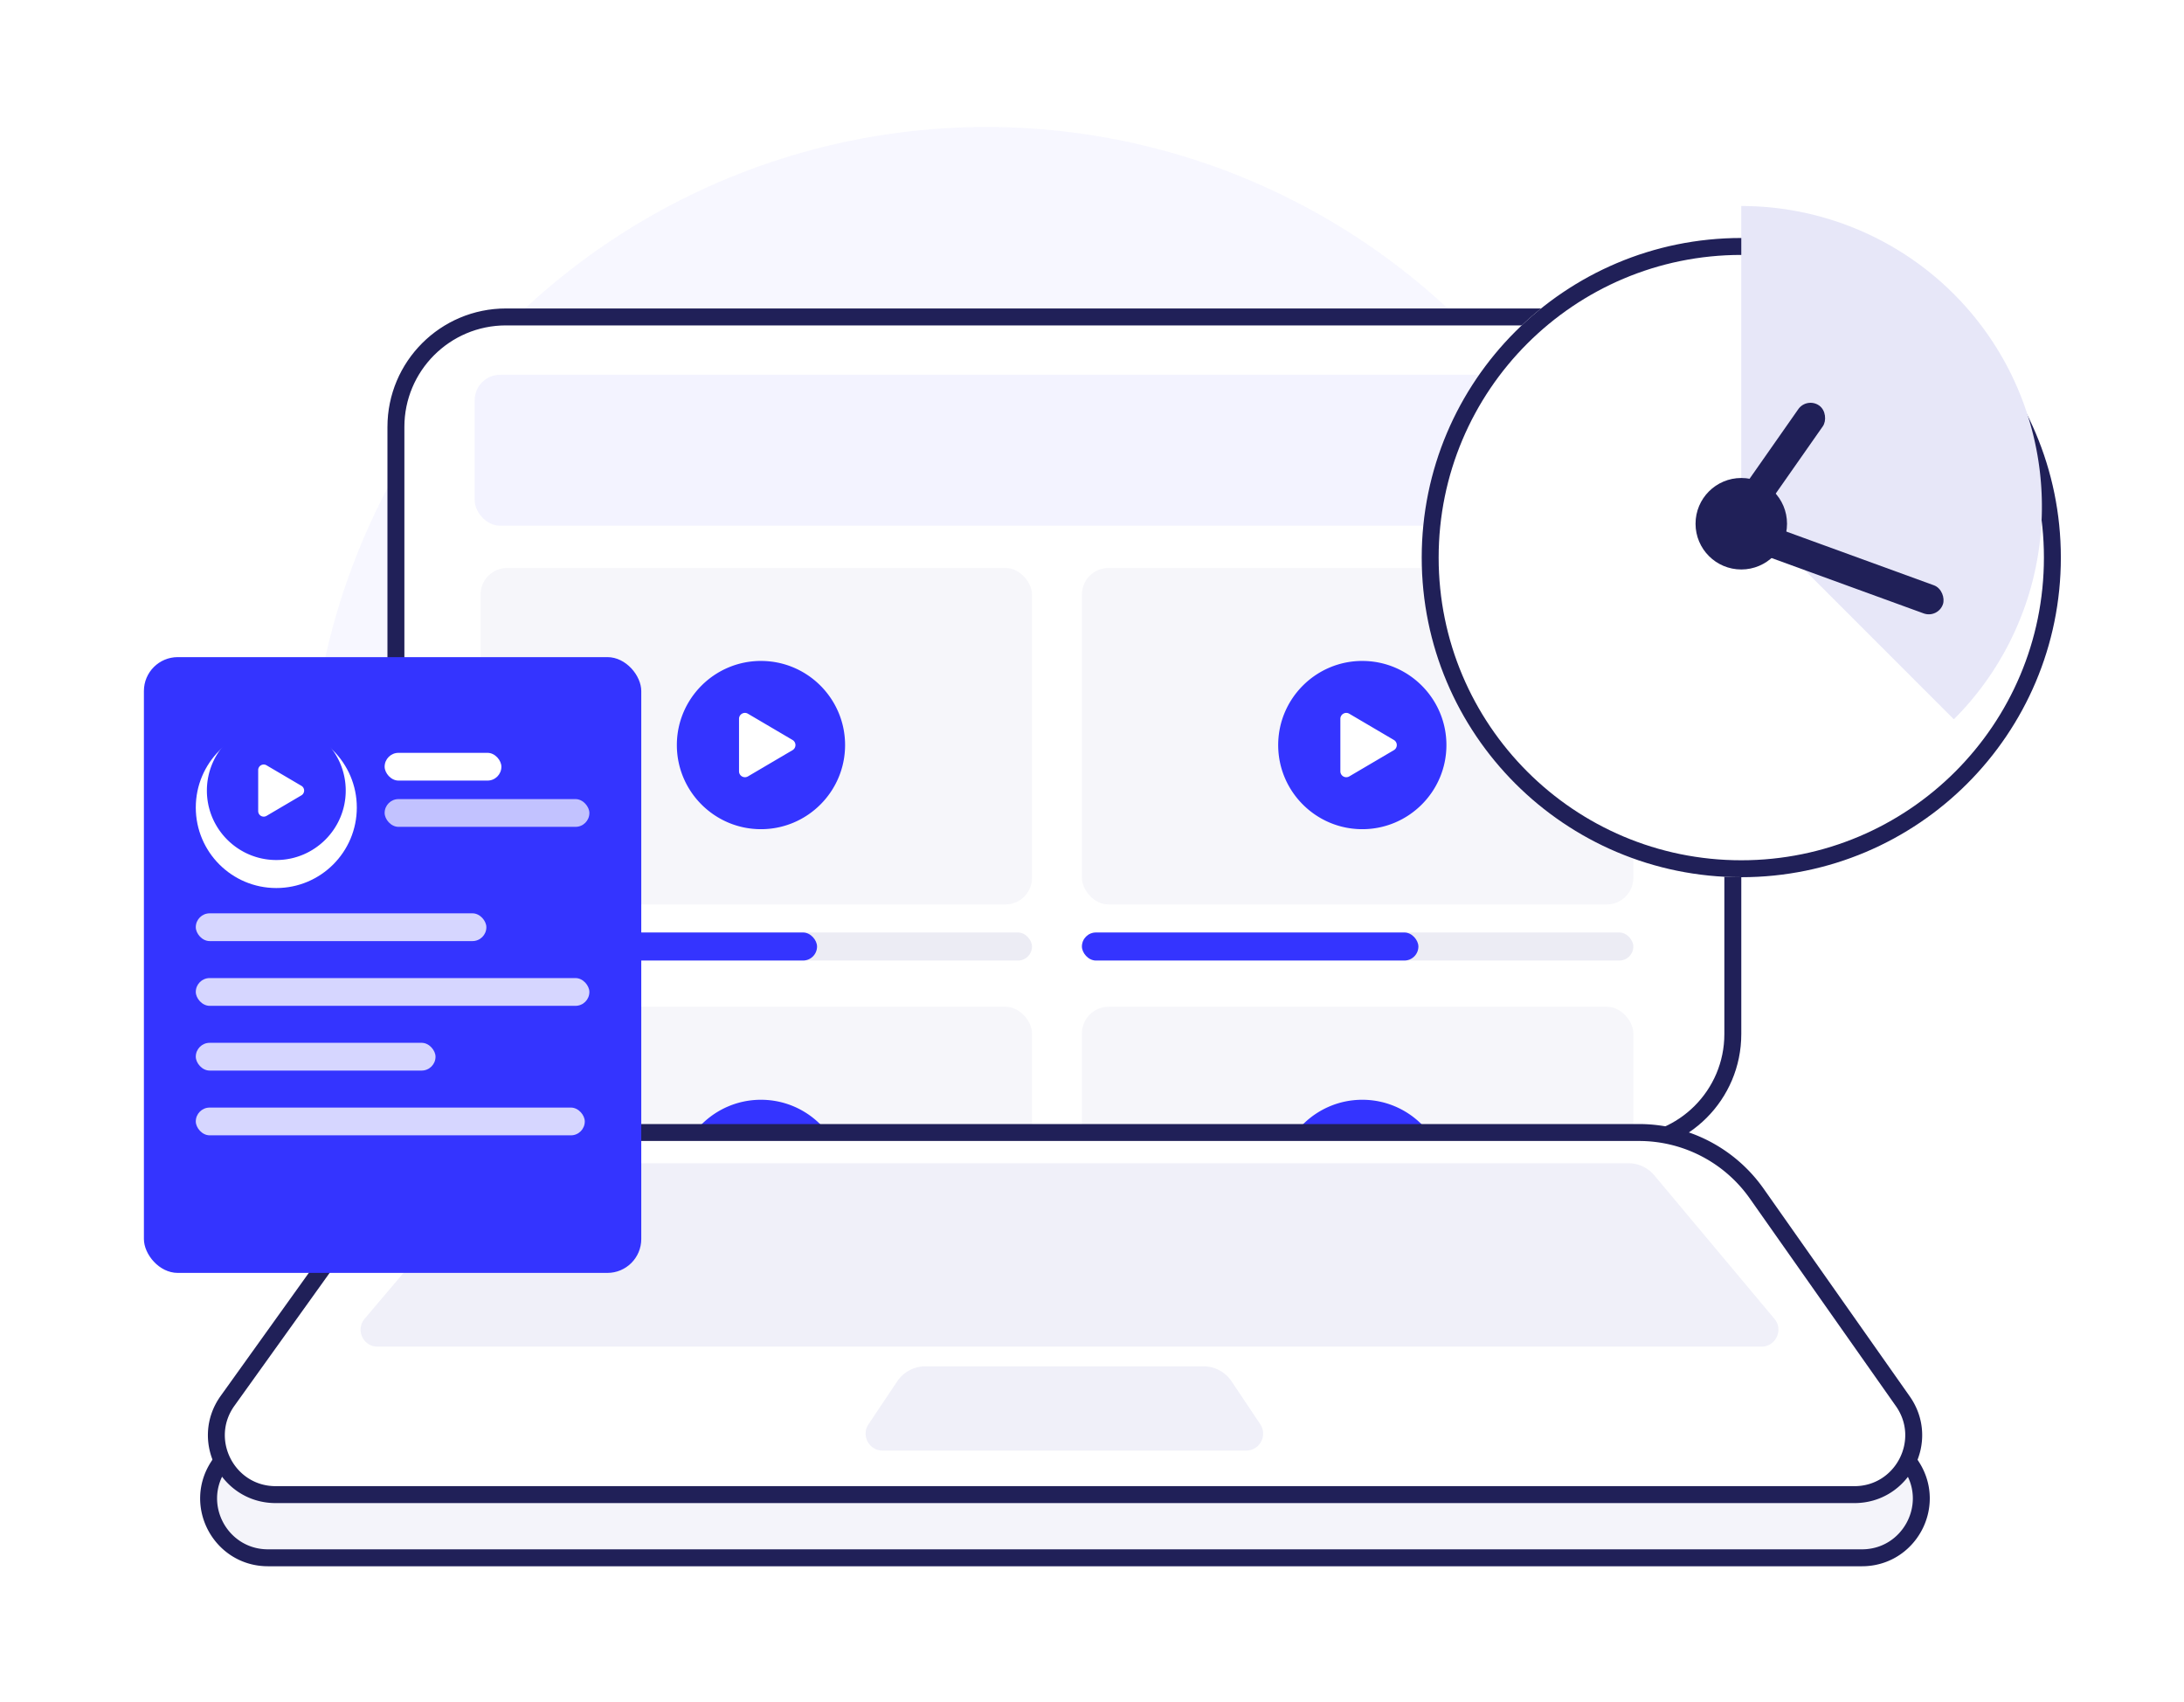 <svg width="258" height="201" fill="none" xmlns="http://www.w3.org/2000/svg"><g clip-path="url(#clip0)"><circle cx="116.527" cy="95" r="80" fill="#F1F1FF" fill-opacity=".6"/><rect x="46.77" y="37.435" width="157.931" height="97.705" rx="13" fill="#fff" stroke="#202058" stroke-width="2"/><rect x="56.773" y="67.084" width="65.139" height="39.746" rx="3.141" fill="#F6F6FA"/><g filter="url(#filter0_d)"><circle cx="89.894" cy="86.957" r="6.09" fill="#fff"/><path d="M89.894 77.02c-5.479 0-9.936 4.458-9.936 9.937 0 5.48 4.457 9.936 9.936 9.936 5.48 0 9.937-4.457 9.937-9.936 0-5.48-4.457-9.936-9.937-9.936zm-1.54 13.638a.698.698 0 01-1.052-.601v-6.2c0-.54.587-.875 1.052-.602l5.27 3.1a.698.698 0 010 1.204l-5.27 3.1z" fill="#3434FF"/></g><rect x="56.773" y="110.142" width="65.139" height="3.312" rx="1.656" fill="#ECECF4"/><rect x="56.773" y="110.142" width="39.746" height="3.312" rx="1.656" fill="#3434FF"/><rect x="56.773" y="118.916" width="65.139" height="39.746" rx="3.141" fill="#F6F6FA"/><g filter="url(#filter1_d)"><circle cx="89.894" cy="138.789" r="6.09" fill="#fff"/><path d="M89.894 128.853c-5.479 0-9.936 4.457-9.936 9.936s4.457 9.936 9.936 9.936c5.48 0 9.937-4.457 9.937-9.936s-4.457-9.936-9.937-9.936zm-1.54 13.637a.698.698 0 01-1.052-.601v-6.2c0-.54.587-.875 1.052-.601l5.27 3.099a.699.699 0 010 1.204l-5.27 3.099z" fill="#3434FF"/></g><rect x="56.773" y="161.974" width="65.139" height="3.312" rx="1.656" fill="#ECECF4"/><rect x="56.773" y="161.974" width="39.746" height="3.312" rx="1.656" fill="#3434FF"/><rect x="127.811" y="67.084" width="65.139" height="39.746" rx="3.141" fill="#F6F6FA"/><g filter="url(#filter2_d)"><circle cx="160.931" cy="86.957" r="6.09" fill="#fff"/><path d="M160.932 77.02c-5.48 0-9.937 4.458-9.937 9.937 0 5.48 4.457 9.936 9.937 9.936 5.479 0 9.936-4.457 9.936-9.936 0-5.48-4.457-9.936-9.936-9.936zm-1.541 13.638a.698.698 0 01-1.052-.601v-6.2c0-.54.587-.875 1.052-.602l5.27 3.1a.698.698 0 010 1.204l-5.27 3.1z" fill="#3434FF"/></g><rect x="127.811" y="110.142" width="65.139" height="3.312" rx="1.656" fill="#ECECF4"/><rect x="127.811" y="110.142" width="39.746" height="3.312" rx="1.656" fill="#3434FF"/><rect x="127.811" y="118.916" width="65.139" height="39.746" rx="3.141" fill="#F6F6FA"/><g filter="url(#filter3_d)"><circle cx="160.931" cy="138.789" r="6.09" fill="#fff"/><path d="M160.932 128.853c-5.48 0-9.937 4.457-9.937 9.936s4.457 9.936 9.937 9.936c5.479 0 9.936-4.457 9.936-9.936s-4.457-9.936-9.936-9.936zm-1.541 13.637a.698.698 0 01-1.052-.601v-6.2c0-.54.587-.875 1.052-.601l5.27 3.099a.698.698 0 010 1.204l-5.27 3.099z" fill="#3434FF"/></g><rect x="127.811" y="161.974" width="65.139" height="3.312" rx="1.656" fill="#ECECF4"/><rect x="127.811" y="161.974" width="39.746" height="3.312" rx="1.656" fill="#3434FF"/><rect x="56.076" y="44.269" width="139.32" height="17.826" rx="3" fill="#F3F3FF"/><g filter="url(#filter4_d)"><circle cx="205.701" cy="59.861" r="37.751" fill="#fff"/><circle cx="205.701" cy="59.861" r="36.751" stroke="#202058" stroke-width="2"/></g><path d="M205.701 24.334a35.512 35.512 0 0134.831 42.442 35.509 35.509 0 01-9.719 18.183l-25.112-25.112V24.334z" fill="#E7E7F8"/><g filter="url(#filter5_d)" fill="#202058"><rect x="204.924" y="58.567" width="26.811" height="3.534" rx="1.767" transform="rotate(20 204.924 58.567)"/><rect x="213.449" y="44.883" width="3.534" height="18.285" rx="1.767" transform="rotate(35 213.449 44.883)"/><circle cx="205.701" cy="59.861" r="5.403"/></g><path d="M58.9 136.117h134.146a16.998 16.998 0 0114.373 7.923l18.457 29.223c2.943 4.661-.406 10.737-5.919 10.737H31.655c-5.539 0-8.883-6.127-5.888-10.785L44.6 143.923a17 17 0 0114.3-7.806z" fill="#F4F4FA" stroke="#202058" stroke-width="2"/><path d="M58.321 133.768h135.302a17 17 0 0113.903 7.216l17.259 24.526c3.263 4.638-.054 11.029-5.725 11.029H32.572c-5.698 0-9.009-6.445-5.69-11.077l17.62-24.595a17 17 0 0113.82-7.099z" fill="#fff" stroke="#202058" stroke-width="2"/><path d="M105.993 163.157a4.001 4.001 0 013.323-1.773h32.848a4 4 0 013.325 1.776l3.387 5.064c.889 1.329-.064 3.112-1.662 3.112h-42.953c-1.6 0-2.552-1.784-1.662-3.113l3.394-5.066zm-48.548-24.344a4 4 0 013.051-1.414h131.87c1.183 0 2.307.525 3.067 1.433l14.186 16.944c1.09 1.302.164 3.284-1.534 3.284H44.601c-1.703 0-2.627-1.994-1.526-3.293l14.37-16.954z" fill="#F0F0F9"/><g filter="url(#filter6_d)"><rect x="17" y="72.617" width="58.754" height="72.734" rx="4" fill="#3434FF"/></g><rect x="45.438" y="88.922" width="13.792" height="3.278" rx="1.639" fill="#fff"/><rect opacity=".8" x="23.129" y="107.879" width="34.326" height="3.278" rx="1.639" fill="#fff"/><rect opacity=".7" x="45.438" y="94.386" width="24.187" height="3.278" rx="1.639" fill="#fff"/><rect opacity=".8" x="23.129" y="115.526" width="46.495" height="3.278" rx="1.639" fill="#fff"/><rect opacity=".8" x="23.129" y="123.174" width="28.32" height="3.278" rx="1.639" fill="#fff"/><rect opacity=".8" x="23.129" y="130.822" width="45.952" height="3.278" rx="1.639" fill="#fff"/><g filter="url(#filter7_d)"><circle cx="32.64" cy="93.38" r="9.511" fill="#fff"/></g><circle cx="32.641" cy="93.381" r="5.026" fill="#fff"/><path d="M32.64 85.18c-4.522 0-8.2 3.678-8.2 8.2 0 4.523 3.678 8.202 8.2 8.202 4.523 0 8.202-3.679 8.202-8.201 0-4.523-3.679-8.201-8.201-8.201zm-1.155 11.188a.653.653 0 01-.984-.563v-4.849c0-.505.549-.818.984-.562l4.121 2.424a.653.653 0 010 1.125l-4.121 2.425z" fill="#3434FF"/></g><defs><filter id="filter0_d" x="76.468" y="74.577" width="26.853" height="26.853" filterUnits="userSpaceOnUse" color-interpolation-filters="sRGB"><feFlood flood-opacity="0" result="BackgroundImageFix"/><feColorMatrix in="SourceAlpha" values="0 0 0 0 0 0 0 0 0 0 0 0 0 0 0 0 0 0 127 0"/><feOffset dy="1.047"/><feGaussianBlur stdDeviation="1.745"/><feColorMatrix values="0 0 0 0 0.204 0 0 0 0 0.204 0 0 0 0 1 0 0 0 0.25 0"/><feBlend in2="BackgroundImageFix" result="effect1_dropShadow"/><feBlend in="SourceGraphic" in2="effect1_dropShadow" result="shape"/></filter><filter id="filter1_d" x="76.468" y="126.409" width="26.853" height="26.853" filterUnits="userSpaceOnUse" color-interpolation-filters="sRGB"><feFlood flood-opacity="0" result="BackgroundImageFix"/><feColorMatrix in="SourceAlpha" values="0 0 0 0 0 0 0 0 0 0 0 0 0 0 0 0 0 0 127 0"/><feOffset dy="1.047"/><feGaussianBlur stdDeviation="1.745"/><feColorMatrix values="0 0 0 0 0.204 0 0 0 0 0.204 0 0 0 0 1 0 0 0 0.25 0"/><feBlend in2="BackgroundImageFix" result="effect1_dropShadow"/><feBlend in="SourceGraphic" in2="effect1_dropShadow" result="shape"/></filter><filter id="filter2_d" x="147.505" y="74.577" width="26.853" height="26.853" filterUnits="userSpaceOnUse" color-interpolation-filters="sRGB"><feFlood flood-opacity="0" result="BackgroundImageFix"/><feColorMatrix in="SourceAlpha" values="0 0 0 0 0 0 0 0 0 0 0 0 0 0 0 0 0 0 127 0"/><feOffset dy="1.047"/><feGaussianBlur stdDeviation="1.745"/><feColorMatrix values="0 0 0 0 0.204 0 0 0 0 0.204 0 0 0 0 1 0 0 0 0.25 0"/><feBlend in2="BackgroundImageFix" result="effect1_dropShadow"/><feBlend in="SourceGraphic" in2="effect1_dropShadow" result="shape"/></filter><filter id="filter3_d" x="147.505" y="126.409" width="26.853" height="26.853" filterUnits="userSpaceOnUse" color-interpolation-filters="sRGB"><feFlood flood-opacity="0" result="BackgroundImageFix"/><feColorMatrix in="SourceAlpha" values="0 0 0 0 0 0 0 0 0 0 0 0 0 0 0 0 0 0 127 0"/><feOffset dy="1.047"/><feGaussianBlur stdDeviation="1.745"/><feColorMatrix values="0 0 0 0 0.204 0 0 0 0 0.204 0 0 0 0 1 0 0 0 0.25 0"/><feBlend in2="BackgroundImageFix" result="effect1_dropShadow"/><feBlend in="SourceGraphic" in2="effect1_dropShadow" result="shape"/></filter><filter id="filter4_d" x="148.95" y="9.11" width="113.501" height="113.501" filterUnits="userSpaceOnUse" color-interpolation-filters="sRGB"><feFlood flood-opacity="0" result="BackgroundImageFix"/><feColorMatrix in="SourceAlpha" values="0 0 0 0 0 0 0 0 0 0 0 0 0 0 0 0 0 0 127 0"/><feOffset dy="6"/><feGaussianBlur stdDeviation="9.5"/><feColorMatrix values="0 0 0 0 0.204 0 0 0 0 0.204 0 0 0 0 1 0 0 0 0.21 0"/><feBlend in2="BackgroundImageFix" result="effect1_dropShadow"/><feBlend in="SourceGraphic" in2="effect1_dropShadow" result="shape"/></filter><filter id="filter5_d" x="195.298" y="41.883" width="39.819" height="36.175" filterUnits="userSpaceOnUse" color-interpolation-filters="sRGB"><feFlood flood-opacity="0" result="BackgroundImageFix"/><feColorMatrix in="SourceAlpha" values="0 0 0 0 0 0 0 0 0 0 0 0 0 0 0 0 0 0 127 0"/><feOffset dy="2"/><feGaussianBlur stdDeviation="2.5"/><feColorMatrix values="0 0 0 0 0.12 0 0 0 0 0.12 0 0 0 0 0.8 0 0 0 0.18 0"/><feBlend in2="BackgroundImageFix" result="effect1_dropShadow"/><feBlend in="SourceGraphic" in2="effect1_dropShadow" result="shape"/></filter><filter id="filter6_d" x="6" y="66.617" width="80.754" height="94.734" filterUnits="userSpaceOnUse" color-interpolation-filters="sRGB"><feFlood flood-opacity="0" result="BackgroundImageFix"/><feColorMatrix in="SourceAlpha" values="0 0 0 0 0 0 0 0 0 0 0 0 0 0 0 0 0 0 127 0"/><feOffset dy="5"/><feGaussianBlur stdDeviation="5.5"/><feColorMatrix values="0 0 0 0 0.204 0 0 0 0 0.204 0 0 0 0 1 0 0 0 0.39 0"/><feBlend in2="BackgroundImageFix" result="effect1_dropShadow"/><feBlend in="SourceGraphic" in2="effect1_dropShadow" result="shape"/></filter><filter id="filter7_d" x="14.129" y="76.869" width="37.023" height="37.023" filterUnits="userSpaceOnUse" color-interpolation-filters="sRGB"><feFlood flood-opacity="0" result="BackgroundImageFix"/><feColorMatrix in="SourceAlpha" values="0 0 0 0 0 0 0 0 0 0 0 0 0 0 0 0 0 0 127 0"/><feOffset dy="2"/><feGaussianBlur stdDeviation="4.5"/><feColorMatrix values="0 0 0 0 0.043 0 0 0 0 0.043 0 0 0 0 0.173 0 0 0 0.22 0"/><feBlend in2="BackgroundImageFix" result="effect1_dropShadow"/><feBlend in="SourceGraphic" in2="effect1_dropShadow" result="shape"/></filter><clipPath id="clip0"><path fill="#fff" d="M0 0h258v201H0z"/></clipPath></defs></svg>